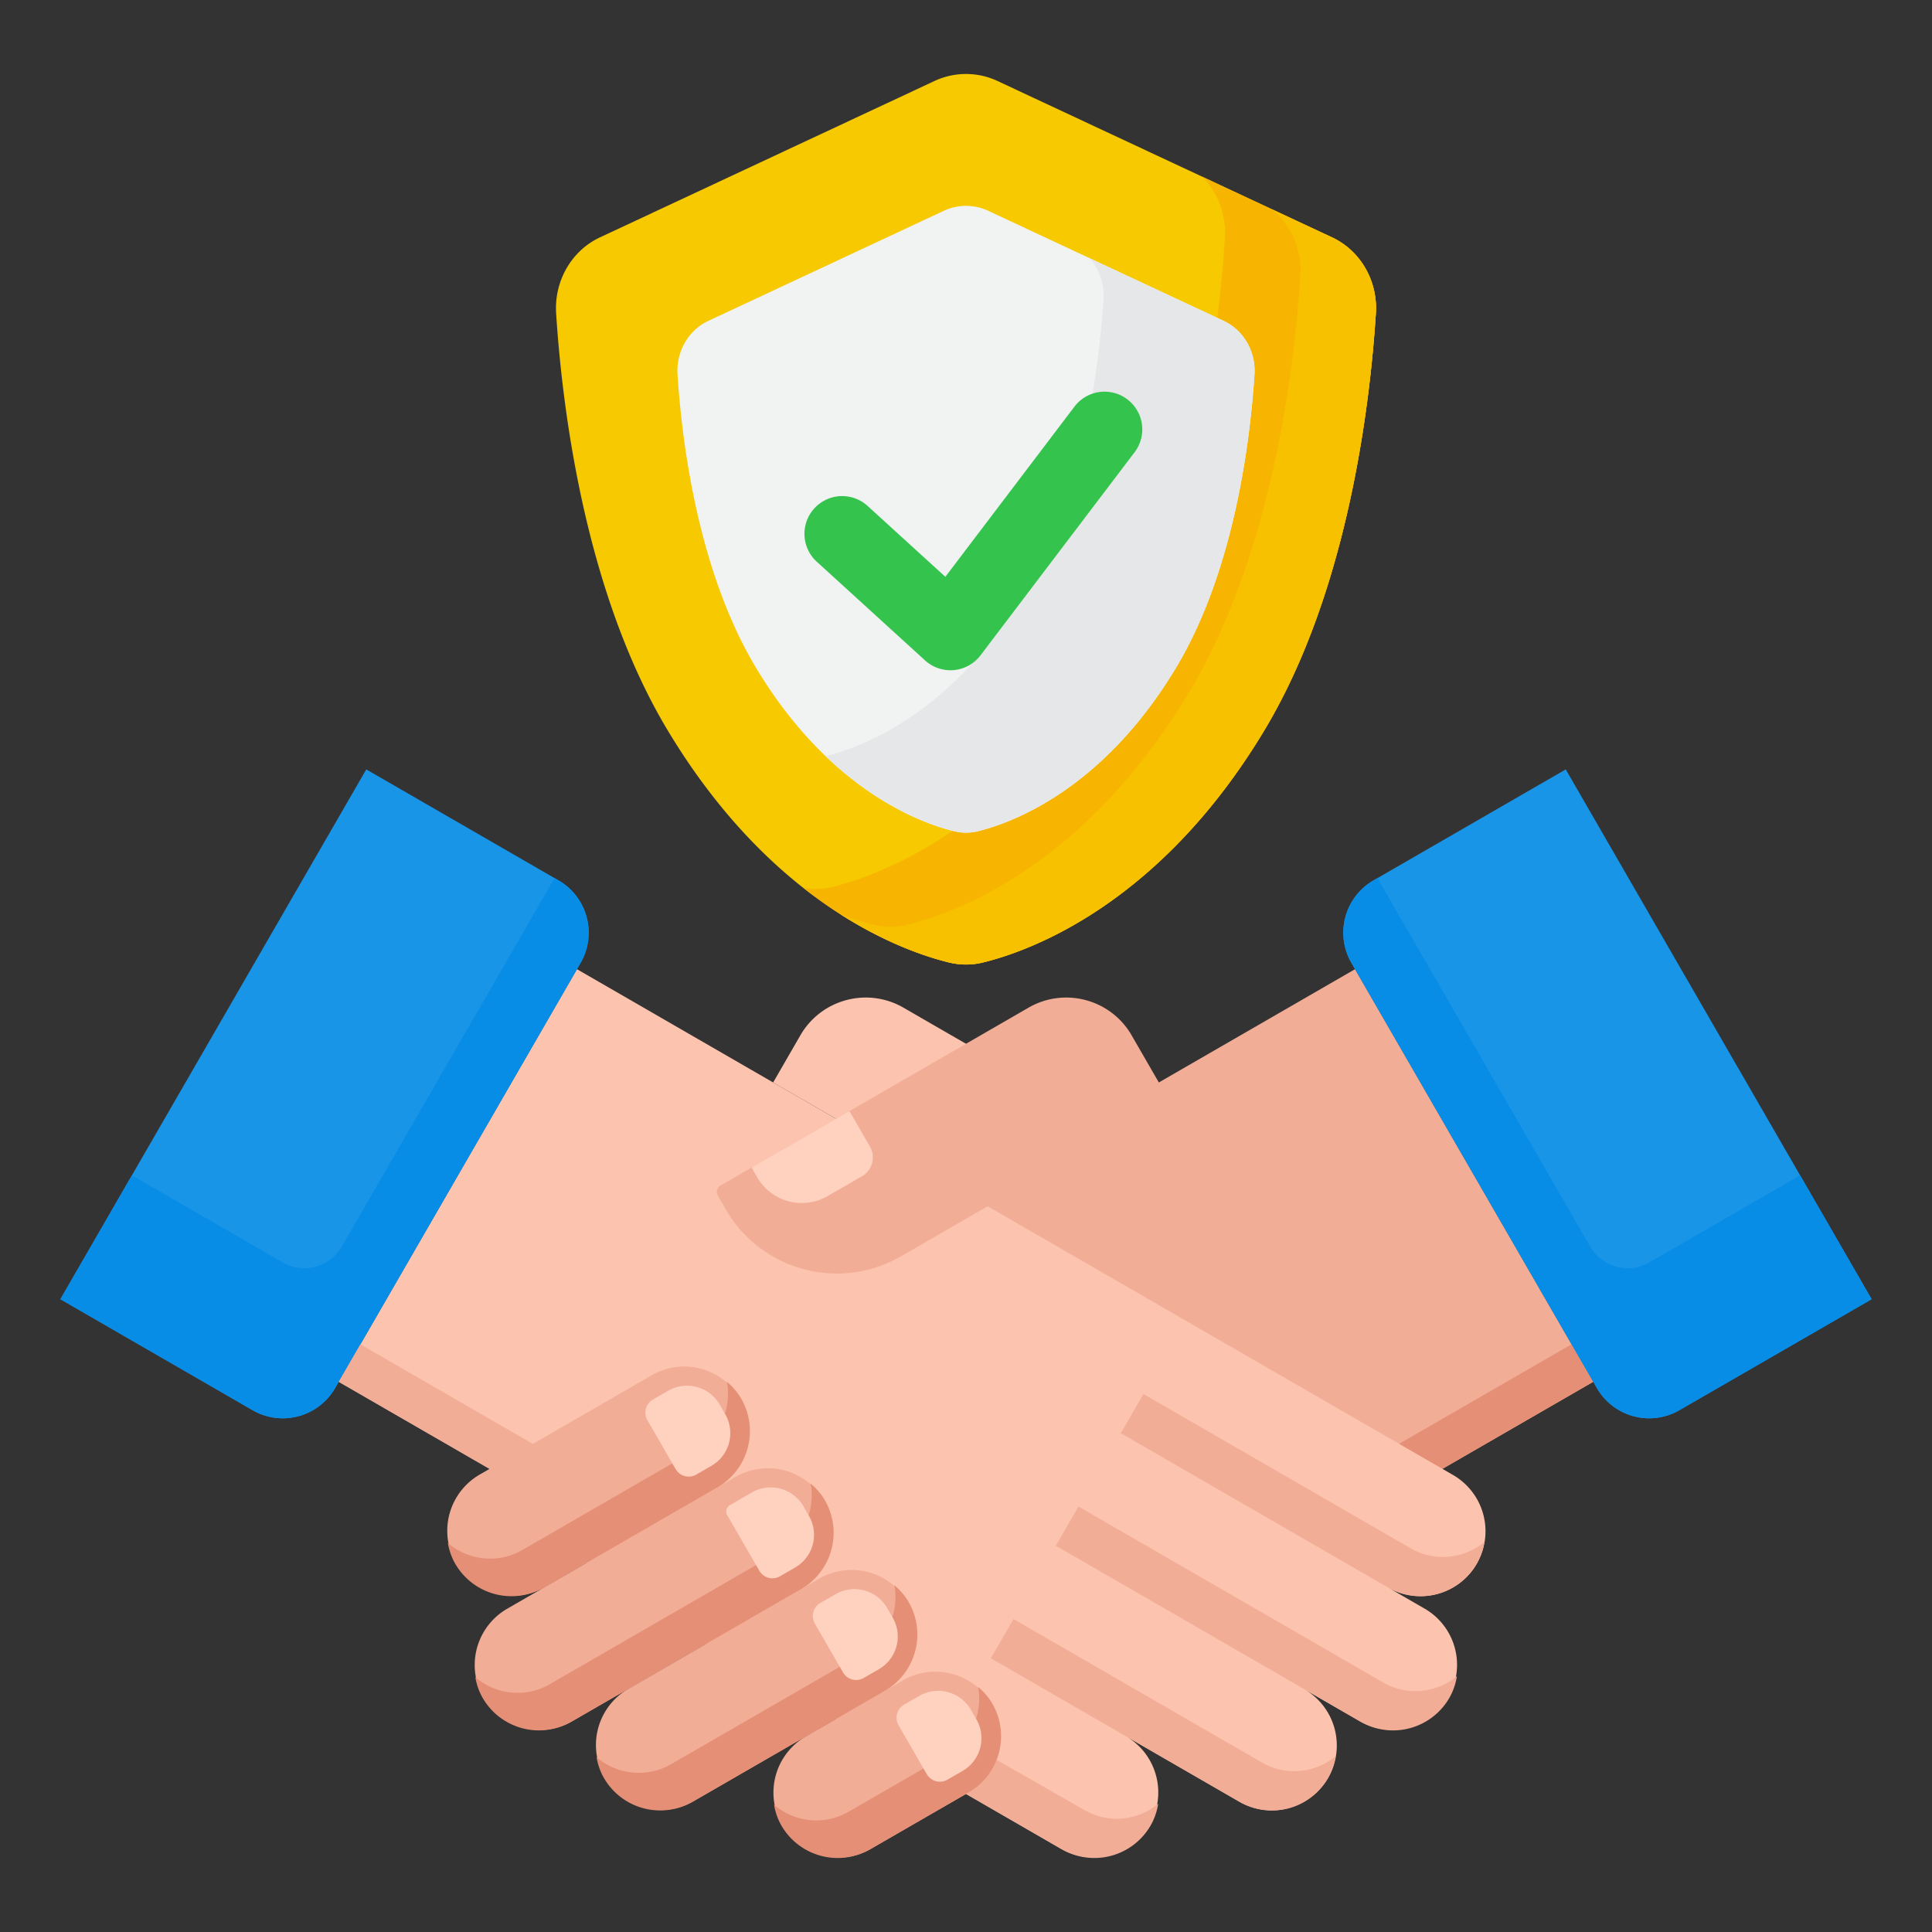 <?xml version="1.0" encoding="UTF-8"?>
<svg xmlns="http://www.w3.org/2000/svg" xmlns:xlink="http://www.w3.org/1999/xlink" version="1.1" width="512" height="512" x="0" y="0" viewBox="0 0 256 256" style="enable-background:new 0 0 512 512" xml:space="preserve" class="">
  <rect x="0" y="0" width="256" height="256" fill="#333333" stroke="none"/>
  <g>
    <path fill="#f7c900" d="m123.808 10.74-44.31 20.713c-3.767 1.76-6.08 5.774-5.807 10.066.77 12.056 3.691 36.77 14.751 55.206 13.951 23.255 31.274 29.341 37.338 30.814a9.44 9.44 0 0 0 4.44 0c6.063-1.473 23.387-7.559 37.338-30.814 11.061-18.435 13.981-43.151 14.751-55.206.273-4.292-2.042-8.306-5.807-10.066l-44.31-20.713a9.855 9.855 0 0 0-8.384 0z" opacity="1" data-original="#ffa91a" class=""/>
    <path fill="#f7c900" d="M105.136 110.481c-.506 0-1.012-.19-1.401-.572-4.389-4.308-8.38-9.437-11.863-15.242-7.788-12.98-11.314-29.289-12.901-40.686a2 2 0 0 1 1.705-2.256 1.992 1.992 0 0 1 2.257 1.705c1.536 11.027 4.928 26.775 12.369 39.178 3.309 5.516 7.089 10.376 11.235 14.445a2 2 0 0 1-1.401 3.428zM80.035 47.756a2 2 0 0 1-1.989-1.817l-.058-.645a2 2 0 0 1 1.821-2.164c1.093-.11 2.069.72 2.164 1.82l.056.623a2 2 0 0 1-1.994 2.183z" opacity="1" data-original="#ffc91d" class=""/>
    <path fill="#f7b400" d="m176.502 31.453-17.236-8.057c2.079 2.066 3.24 5.019 3.043 8.123-.771 12.055-3.69 36.771-14.751 55.206-13.951 23.255-31.274 29.341-37.338 30.814a9.415 9.415 0 0 1-3.76.122c8.343 6.56 15.766 9.015 19.32 9.878a9.44 9.44 0 0 0 4.44 0c6.063-1.473 23.387-7.56 37.338-30.814 11.061-18.436 13.981-43.151 14.751-55.206.273-4.292-2.042-8.306-5.807-10.066z" opacity="1" data-original="#f79219" class=""/>
    <path fill="#f7c100" d="m176.502 31.453-7.977-3.729c2.544 2.064 4.005 5.339 3.785 8.795-.771 12.055-3.69 36.771-14.751 55.206-13.951 23.255-31.274 29.341-37.338 30.814a9.44 9.44 0 0 1-4.44 0 39.805 39.805 0 0 1-4.329-1.335c6.234 3.959 11.504 5.649 14.329 6.335a9.44 9.44 0 0 0 4.44 0c6.063-1.473 23.387-7.56 37.338-30.814 11.061-18.436 13.981-43.151 14.751-55.206.272-4.292-2.043-8.306-5.808-10.066z" opacity="1" data-original="#ef7816" class=""/>
    <path fill="#f1f2f2" d="M125.05 27.935 93.862 42.514c-2.652 1.239-4.279 4.064-4.088 7.085.542 8.486 2.598 25.881 10.383 38.857 9.82 16.368 22.012 20.652 26.28 21.689a6.63 6.63 0 0 0 3.125 0c4.268-1.037 16.461-5.321 26.28-21.689 7.785-12.976 9.84-30.372 10.383-38.857.192-3.021-1.437-5.846-4.088-7.085L130.95 27.935a6.944 6.944 0 0 0-5.9 0z" opacity="1" data-original="#f1f2f2" class=""/>
    <path fill="#e6e7e8" d="m162.138 42.514-17.762-8.303a7.403 7.403 0 0 1 1.849 5.388c-.542 8.485-2.597 25.881-10.383 38.857-9.82 16.368-22.012 20.652-26.28 21.688-.061.015-.123.02-.184.033 7.214 6.923 14.074 9.242 17.058 9.967a6.63 6.63 0 0 0 3.125 0c4.268-1.037 16.461-5.321 26.28-21.688 7.785-12.976 9.84-30.372 10.383-38.857.193-3.02-1.436-5.846-4.086-7.085z" opacity="1" data-original="#e6e7e8" class=""/>
    <path fill="#34c44e" d="M125.94 88.811a5 5 0 0 1-3.368-1.305L108.226 74.43a4.999 4.999 0 0 1-.327-7.063 4.998 4.998 0 0 1 7.063-.327l10.302 9.39 17.157-22.615a5.001 5.001 0 0 1 7.967 6.045l-20.465 26.975a5.003 5.003 0 0 1-3.983 1.976z" opacity="1" data-original="#414042" class=""/>
    <path fill="#fcc4ae" d="M151.155 171.554a7.961 7.961 0 0 0 4.18-3.511l5.543-9.601a1 1 0 0 0-.366-1.366l-40.797-23.554c-4.783-2.761-10.899-1.123-13.66 3.66l-3.609 6.25z" opacity="1" data-original="#fcc4ae" class=""/>
    <path fill="#f2ad97" d="m179.551 128.422-77.254 44.603 34.434 59.642 33.082-19.1a41.234 41.234 0 0 0 15.303-15.462l25.999-15.01z" opacity="1" data-original="#f2ad97" class=""/>
    <path fill="#e59076" d="m182.242 193.13 25.998-15.01 2.87 4.97-25.998 15.01z" opacity="1" data-original="#e59076" class=""/>
    <path fill="#1995e8" d="M222.528 186.859 248 172.153l-40.532-70.203-25.472 14.706a8 8 0 0 0-2.928 10.928l32.532 56.347a8 8 0 0 0 10.928 2.928z" opacity="1" data-original="#377de2" class=""/>
    <path fill="#088de6" d="m181.996 116.656.527-.304 28.184 48.817a5.74 5.74 0 0 0 7.84 2.101l19.975-11.533L248 172.153l-25.472 14.706a8 8 0 0 1-10.928-2.928l-32.532-56.347a8 8 0 0 1 2.928-10.928z" opacity="1" data-original="#2266d3" class=""/>
    <path fill="#e59076" d="m182.248 193.134 2.87 4.97a41.234 41.234 0 0 1-15.303 15.462l-33.082 19.1-2.87-4.97 33.082-19.1a41.234 41.234 0 0 0 15.303-15.462z" opacity="1" data-original="#e59076" class=""/>
    <path fill="#fcc4ae" d="m192.532 195.442-116.083-67.02-31.565 54.671 25.999 15.01a41.234 41.234 0 0 0 15.303 15.462l26.559 15.334 27.957 16.141a8.61 8.61 0 0 0 8.609-14.91l14.91 8.608a8.608 8.608 0 0 0 11.759-3.151 8.608 8.608 0 0 0-3.151-11.759l7.455 4.304a8.61 8.61 0 0 0 8.608-14.911l-4.97-2.869a8.609 8.609 0 0 0 11.759-3.151 8.606 8.606 0 0 0-3.149-11.759z" opacity="1" data-original="#fcc4ae" class=""/>
    <path fill="#1995e8" d="M33.472 186.859 8 172.153l40.532-70.203 25.472 14.706a8 8 0 0 1 2.928 10.928L44.4 183.931a8 8 0 0 1-10.928 2.928z" opacity="1" data-original="#377de2" class=""/>
    <path fill="#088de6" d="m74.004 116.656-.527-.304-28.184 48.817a5.74 5.74 0 0 1-7.84 2.101l-19.975-11.533L8 172.153l25.472 14.706a8 8 0 0 0 10.928-2.928l32.532-56.347a8 8 0 0 0-2.928-10.928z" opacity="1" data-original="#2266d3" class=""/>
    <g fill="#f2ad97">
      <path d="M176.989 232.706c-2.692 2.221-6.568 2.684-9.768.837l-32.927-19.01-3 5.196 32.927 19.01a8.61 8.61 0 0 0 11.76-3.151 8.549 8.549 0 0 0 1.008-2.882zM193.053 222.1c-2.692 2.221-6.568 2.684-9.768.837l-40.382-23.315-3 5.196 40.382 23.315a8.608 8.608 0 0 0 11.759-3.151c.53-.918.843-1.895 1.009-2.882zM196.691 204.32c-2.692 2.221-6.568 2.684-9.768.837l-35.412-20.445-3 5.196 35.412 20.445a8.609 8.609 0 0 0 11.759-3.151 8.53 8.53 0 0 0 1.009-2.882zM44.88 183.095l2.869-4.97 25.998 15.01-2.87 4.97zM143.702 239.845l-54.646-31.249a41.234 41.234 0 0 1-15.303-15.462l-2.87 4.97a41.234 41.234 0 0 0 15.303 15.462l54.516 31.475a8.61 8.61 0 0 0 11.76-3.151c.53-.917.843-1.895 1.008-2.882-2.692 2.221-6.569 2.684-9.768.837z" fill="#f2ad97" opacity="1" data-original="#f2ad97" class=""/>
    </g>
    <path fill="#f2ad97" d="m115.298 245.041 13.047-7.532a8.609 8.609 0 0 0-8.608-14.91l-13.047 7.532a8.609 8.609 0 0 0 8.608 14.91z" opacity="1" data-original="#f2ad97" class=""/>
    <path fill="#e59076" d="m125.475 232.539-13.047 7.532c-3.241 1.871-7.173 1.366-9.868-.929.173.94.472 1.873.978 2.749a8.609 8.609 0 0 0 11.759 3.151l13.047-7.532a8.609 8.609 0 0 0 3.151-11.759c-.506-.876-1.163-1.602-1.891-2.221.641 3.479-.887 7.137-4.129 9.009z" opacity="1" data-original="#e59076" class=""/>
    <path fill="#f2ad97" d="m91.779 238.739 25.472-14.706a8.609 8.609 0 0 0-8.608-14.91l-25.472 14.706a8.609 8.609 0 0 0 8.608 14.91z" opacity="1" data-original="#f2ad97" class=""/>
    <path fill="#e59076" d="M114.382 219.063 88.91 233.769c-3.241 1.871-7.173 1.366-9.868-.929.173.94.472 1.873.978 2.749a8.609 8.609 0 0 0 11.759 3.151l25.472-14.706a8.609 8.609 0 0 0 3.151-11.759c-.506-.876-1.163-1.602-1.891-2.221.641 3.479-.888 7.137-4.129 9.009z" opacity="1" data-original="#e59076" class=""/>
    <path fill="#f2ad97" d="m75.715 228.133 30.442-17.576a8.609 8.609 0 0 0-8.608-14.91l-30.442 17.576a8.609 8.609 0 0 0 8.608 14.91z" opacity="1" data-original="#f2ad97" class=""/>
    <path fill="#e59076" d="m103.288 205.587-30.442 17.576c-3.241 1.871-7.173 1.366-9.868-.93.173.94.472 1.873.978 2.749a8.609 8.609 0 0 0 11.759 3.151l30.442-17.576a8.609 8.609 0 0 0 3.151-11.759c-.506-.876-1.163-1.602-1.891-2.221.641 3.481-.888 7.139-4.129 9.01z" opacity="1" data-original="#e59076" class=""/>
    <path fill="#f2ad97" d="m72.077 210.353 22.987-13.272a8.609 8.609 0 0 0-8.608-14.91l-22.987 13.272a8.609 8.609 0 0 0 8.608 14.91z" opacity="1" data-original="#f2ad97" class=""/>
    <path fill="#e59076" d="m92.195 192.111-22.987 13.271c-3.241 1.871-7.173 1.366-9.868-.929.173.94.472 1.873.978 2.749a8.609 8.609 0 0 0 11.759 3.151l22.987-13.271a8.61 8.61 0 0 0 3.151-11.76c-.506-.876-1.163-1.602-1.891-2.221.64 3.481-.888 7.139-4.129 9.01z" opacity="1" data-original="#e59076" class=""/>
    <g fill="#ffd2c0">
      <path d="m92.255 195.39 2.014-1.163a5 5 0 0 0 1.83-6.83l-.739-1.28a5 5 0 0 0-6.83-1.83l-2.014 1.163a2 2 0 0 0-.732 2.732l3.739 6.476a2 2 0 0 0 2.732.732zM103.349 208.865l2.014-1.163a5 5 0 0 0 1.83-6.83l-.739-1.28a5 5 0 0 0-6.83-1.83l-2.906 1.678a.97.97 0 0 0-.355 1.325l4.254 7.368a1.999 1.999 0 0 0 2.732.732zM114.442 222.341l2.014-1.163a5 5 0 0 0 1.83-6.83l-.739-1.28a5 5 0 0 0-6.83-1.83l-2.014 1.163a2 2 0 0 0-.732 2.732l3.739 6.476a2 2 0 0 0 2.732.732zM125.536 235.817l2.014-1.163a5 5 0 0 0 1.83-6.83l-.739-1.28a5 5 0 0 0-6.83-1.83l-2.014 1.163a2 2 0 0 0-.732 2.732l3.739 6.476a2 2 0 0 0 2.732.732z" fill="#ffd2c0" opacity="1" data-original="#ffd2c0" class=""/>
    </g>
    <path fill="#f2ad97" d="m119.387 166.471 35.6-20.554-5.043-8.735c-2.761-4.783-8.877-6.422-13.66-3.66l-40.797 23.554a1 1 0 0 0-.366 1.366l1.043 1.807c4.695 8.131 15.092 10.917 23.223 6.222z" opacity="1" data-original="#f2ad97" class=""/>
    <path fill="#ffd2c0" d="m109.658 158.489 4.565-2.636a2.87 2.87 0 0 0 1.05-3.92l-2.72-4.711-12.962 7.484.741 1.284a6.828 6.828 0 0 0 9.326 2.499z" opacity="1" data-original="#ffd2c0" class=""/>
  </g>
</svg>
